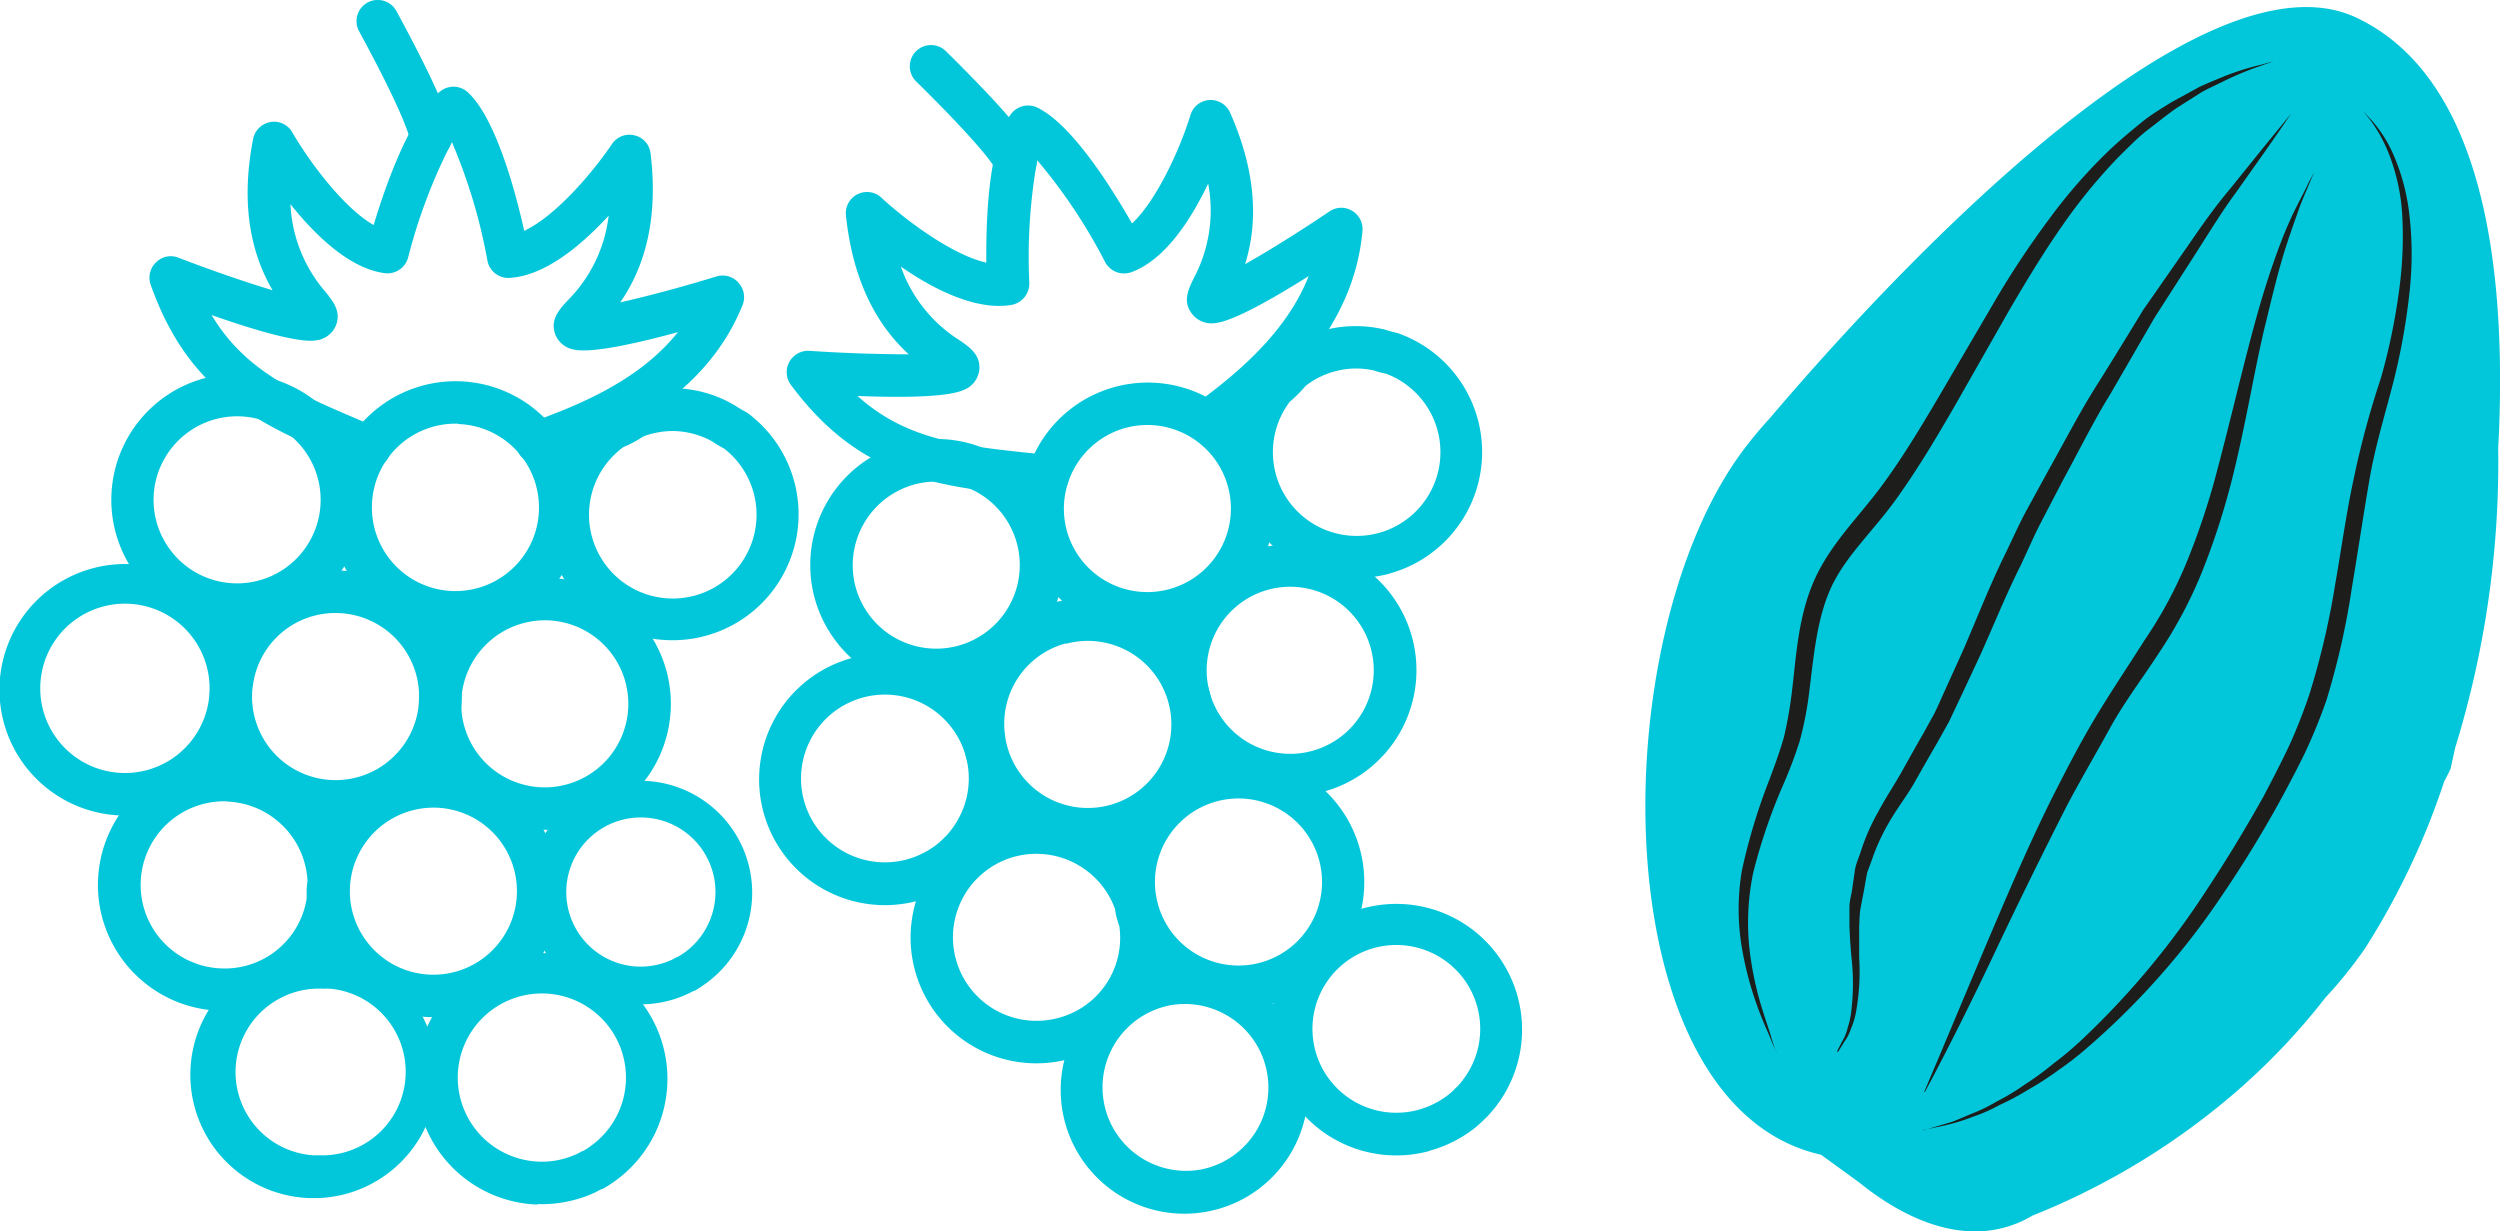 <svg id="Réteg_1" data-name="Réteg 1" xmlns="http://www.w3.org/2000/svg" xmlns:xlink="http://www.w3.org/1999/xlink" viewBox="0 0 220.85 108.78"><defs><style>.cls-1{fill:none;}.cls-2{clip-path:url(#clip-path);}.cls-3{fill:#02c7da;}.cls-4{fill:#1d1d1b;}</style><clipPath id="clip-path" transform="translate(-35.73 -68.45)"><rect class="cls-1" x="35.73" y="68.44" width="220.85" height="108.78"/></clipPath></defs><g class="cls-2"><path class="cls-3" d="M125.91,84.56a1.87,1.87,0,0,0,1.38-2.06c-.08-.52-.27-1.91-8-9.53a1.87,1.87,0,0,0-2.63,2.67c5.75,5.66,6.87,7.44,7,7.73a1.87,1.87,0,0,0,2,1.24l.23,0" transform="translate(-35.73 -68.45)"/><path class="cls-3" d="M128.77,112.32a1.87,1.87,0,0,0-.29-3.67l-1-.1c-6.74-.7-11.62-1.19-16-5.12,3.87.15,8,.13,9.45-.56a2.16,2.16,0,0,0,1.32-1.82c.08-1.28-.88-1.94-1.74-2.53A12.66,12.66,0,0,1,115.31,92c2.87,2,6.67,3.93,9.81,3.38a1.92,1.92,0,0,0,1.54-1.92,48.41,48.41,0,0,1,.7-10.85,47.71,47.71,0,0,1,6,9,1.9,1.9,0,0,0,2.3.89c3-1.08,5.3-4.69,6.8-7.83A12.7,12.7,0,0,1,141.2,93c-.45.94-1,2-.25,3.06A2.16,2.16,0,0,0,143,97c1.56-.11,5.1-2.12,8.34-4.16-1.92,4.86-6.09,8.47-10.16,11.43a1.88,1.88,0,0,0,2.21,3c5.51-4,11.93-9.76,12.7-18.42a1.87,1.87,0,0,0-.92-1.78,1.84,1.84,0,0,0-2,.06c-2.47,1.67-5.31,3.45-7.45,4.66.9-2.89,1.37-7.32-1.33-13.4a1.87,1.87,0,0,0-3.49.2c-.91,3-3,7.58-5.17,9.6-1.77-3.11-5.34-8.82-8.4-10.25a1.88,1.88,0,0,0-2.32.63c-2,2.75-2.18,9.49-2.15,13.08-2.93-.65-7-3.64-9.27-5.74a1.87,1.87,0,0,0-3.13,1.57c.69,6.62,3.32,10.23,5.55,12.27-2.46,0-5.81-.1-8.78-.31a1.9,1.9,0,0,0-1.78,1,1.88,1.88,0,0,0,.14,2c6.13,8.27,12.92,9,21.51,9.86l1,.1a1.7,1.7,0,0,0,.68-.06" transform="translate(-35.73 -68.45)"/><path class="cls-3" d="M138.47,157.41l.47-.12a7.38,7.38,0,0,1,3.38,14.36l-.47.11a7.38,7.38,0,0,1-3.38-14.35m4.82,17.86a10.93,10.93,0,1,0-.7.17l.7-.17" transform="translate(-35.73 -68.45)"/><path class="cls-3" d="M147.78,120.54a7.38,7.38,0,1,1-5.21,9,7.38,7.38,0,0,1,5.21-9m4.79,17.87A11.12,11.12,0,1,0,139,130.54a11.14,11.14,0,0,0,13.62,7.87" transform="translate(-35.73 -68.45)"/><path class="cls-3" d="M135.16,106.25a7.38,7.38,0,1,1-5.21,9,7.41,7.41,0,0,1,5.21-9M140,124.13a11.13,11.13,0,1,0-13.62-7.87A11.15,11.15,0,0,0,140,124.13" transform="translate(-35.73 -68.45)"/><path class="cls-3" d="M116.54,111.24a7.38,7.38,0,1,1-5.23,9.05,7.4,7.4,0,0,1,5.23-9.05m4.79,17.89a11.14,11.14,0,1,0-13.64-7.87,11.16,11.16,0,0,0,13.64,7.87" transform="translate(-35.73 -68.45)"/><path class="cls-3" d="M125.39,144.12a7.4,7.4,0,0,1,8.87,4.71,3.06,3.06,0,0,0,.16.82,5.44,5.44,0,0,0,.19.61,7.31,7.31,0,0,1-5.41,8.12,7.38,7.38,0,1,1-3.81-14.26M130.18,162a11.1,11.1,0,0,0,8.11-12.48,4,4,0,0,0-.15-.49,9.4,9.4,0,0,1-.27-1.12A11.11,11.11,0,1,0,130.18,162" transform="translate(-35.73 -68.45)"/><path class="cls-3" d="M129.91,125.32a7.38,7.38,0,1,1-5.22,9,4.74,4.74,0,0,1-.15-.75,7.35,7.35,0,0,1,5.37-8.29m4.79,17.88a11.13,11.13,0,1,0-13.87-9,10,10,0,0,0,.24,1.16,11.15,11.15,0,0,0,13.63,7.86" transform="translate(-35.73 -68.45)"/><path class="cls-3" d="M119.26,142.35a.67.67,0,0,0-.15.14,5.68,5.68,0,0,1-.51.47,7.58,7.58,0,0,1-2.75,1.41,7.41,7.41,0,1,1,3.87-2.56,6.75,6.75,0,0,1-.46.54M116.82,148a11.2,11.2,0,0,0,4.11-2.09c.39-.34.65-.58.9-.84l.06-.05a11.11,11.11,0,1,0-5.07,3" transform="translate(-35.73 -68.45)"/><path class="cls-3" d="M153.64,101.26a7.15,7.15,0,0,1,3.47-.08,7.74,7.74,0,0,0,1.08.29,7.4,7.4,0,1,1-8.53,2.48,12.69,12.69,0,0,0,1.42-1.42,7.23,7.23,0,0,1,2.56-1.27m4.79,17.87a11.13,11.13,0,0,0,.78-21.25c-.52-.13-.8-.2-1.09-.3a10.93,10.93,0,0,0-9.54,2.14,4,4,0,0,0-.29.29,7.5,7.5,0,0,1-1.15,1.17,1.59,1.59,0,0,0-.29.29,11,11,0,0,0-2,9.79,11.13,11.13,0,0,0,13.62,7.87" transform="translate(-35.73 -68.45)"/><path class="cls-3" d="M143.22,139.24a7.38,7.38,0,1,1-5.22,9,7.38,7.38,0,0,1,5.22-9M148,157.12a11.13,11.13,0,1,0-13.63-7.87A11.14,11.14,0,0,0,148,157.12" transform="translate(-35.73 -68.45)"/><path class="cls-3" d="M164.44,164.47a1.07,1.07,0,0,0-.16.14,4.48,4.48,0,0,1-.5.47,7.58,7.58,0,0,1-2.75,1.41,7.41,7.41,0,1,1,3.87-2.56,6.75,6.75,0,0,1-.46.54M162,170.11a11.2,11.2,0,0,0,4.11-2.09c.39-.34.65-.58.9-.84l.06-.05a11.11,11.11,0,1,0-5.07,3" transform="translate(-35.73 -68.45)"/><path class="cls-3" d="M73.71,82.46a1.89,1.89,0,0,0,1.92-1.58c.08-.51.31-1.9-4.88-11.45a1.87,1.87,0,0,0-3.3,1.78c3.86,7.1,4.39,9.13,4.46,9.44a1.85,1.85,0,0,0,1.56,1.78,1,1,0,0,0,.24,0" transform="translate(-35.73 -68.45)"/><path class="cls-3" d="M68.33,109.84a1.87,1.87,0,0,0,.8-3.59l-.92-.39c-6.24-2.64-10.76-4.54-13.79-9.58,3.66,1.29,7.65,2.48,9.21,2.24a2.16,2.16,0,0,0,1.79-1.36c.46-1.2-.28-2.11-.93-2.92a12.7,12.7,0,0,1-3.1-7.75c2.17,2.72,5.23,5.72,8.39,6.1a1.89,1.89,0,0,0,2-1.38A48.41,48.41,0,0,1,75.65,81a48.58,48.58,0,0,1,3.13,10.42A1.87,1.87,0,0,0,80.71,93c3.18-.16,6.44-2.94,8.79-5.5A12.71,12.71,0,0,1,85.87,95c-.7.76-1.51,1.63-1.13,2.86a2.15,2.15,0,0,0,1.68,1.47c1.54.35,5.5-.53,9.2-1.54-3.26,4.09-8.31,6.32-13.06,8a1.87,1.87,0,0,0-1.15,2.38,1.89,1.89,0,0,0,2.38,1.16c6.45-2.24,14.26-5.85,17.53-13.91a1.88,1.88,0,0,0-.36-2A1.84,1.84,0,0,0,99,92.88c-2.84.87-6.08,1.75-8.48,2.28C92.26,92.66,94,88.55,93.2,82a1.83,1.83,0,0,0-1.41-1.59,1.85,1.85,0,0,0-2,.77c-1.73,2.55-5,6.38-7.75,7.66-.78-3.49-2.52-10-5-12.25a1.86,1.86,0,0,0-2.39-.09C72,78.52,69.76,84.9,68.74,88.33c-2.61-1.48-5.65-5.53-7.19-8.19a1.85,1.85,0,0,0-1.93-.91,1.9,1.9,0,0,0-1.53,1.49c-1.27,6.54.19,10.75,1.72,13.37-2.35-.7-5.53-1.8-8.3-2.87a1.84,1.84,0,0,0-2,.41,1.87,1.87,0,0,0-.46,2c3.44,9.71,9.73,12.37,17.68,15.72l.92.38a1.71,1.71,0,0,0,.66.15" transform="translate(-35.73 -68.45)"/><path class="cls-3" d="M64.42,155.79l.48,0a7.38,7.38,0,0,1-1,14.72l-.49,0a7.37,7.37,0,0,1,1-14.71m-.61,18.49a10.9,10.9,0,1,0-.71,0l.71,0" transform="translate(-35.73 -68.45)"/><path class="cls-3" d="M84.11,123.25a7.38,7.38,0,1,1-7.63,7.12,7.4,7.4,0,0,1,7.63-7.12m-.65,18.5a11.13,11.13,0,1,0-10.72-11.51,11.16,11.16,0,0,0,10.72,11.51" transform="translate(-35.73 -68.45)"/><path class="cls-3" d="M76.21,105.91A7.38,7.38,0,1,1,68.59,113a7.38,7.38,0,0,1,7.62-7.12m-.64,18.5A11.13,11.13,0,1,0,64.85,112.9a11.15,11.15,0,0,0,10.72,11.51" transform="translate(-35.73 -68.45)"/><path class="cls-3" d="M56.94,105.23a7.38,7.38,0,1,1-7.64,7.13,7.39,7.39,0,0,1,7.64-7.13m-.64,18.5a11.13,11.13,0,1,0-10.73-11.5,11.14,11.14,0,0,0,10.73,11.5" transform="translate(-35.73 -68.45)"/><path class="cls-3" d="M55.8,139.26a7.4,7.4,0,0,1,7.1,7.1,3.46,3.46,0,0,0-.08.83c0,.22,0,.44,0,.64A7.32,7.32,0,0,1,55.28,154a7.38,7.38,0,1,1,.52-14.76m-.65,18.5a11.09,11.09,0,0,0,11.4-9.57,2.79,2.79,0,0,0,0-.5,9.33,9.33,0,0,1,.07-1.15,11.12,11.12,0,1,0-11.48,11.22" transform="translate(-35.73 -68.45)"/><path class="cls-3" d="M65.62,122.61A7.38,7.38,0,1,1,58,129.73a6.27,6.27,0,0,1,.08-.77,7.33,7.33,0,0,1,7.56-6.35M65,141.1a11.13,11.13,0,1,0-10.63-12.67,10.65,10.65,0,0,0-.1,1.16A11.13,11.13,0,0,0,65,141.1" transform="translate(-35.73 -68.45)"/><path class="cls-3" d="M50.45,135.77l-.19.1a5.71,5.71,0,0,1-.61.29,7.48,7.48,0,1,1,1.4-.77,5.33,5.33,0,0,1-.6.38m-4,4.68a11.14,11.14,0,0,0,4.54-.79c.46-.21.79-.36,1.09-.53l.08,0a10.36,10.36,0,0,0,1-.64,11.11,11.11,0,1,0-6.73,2" transform="translate(-35.73 -68.45)"/><path class="cls-3" d="M95.35,106.53a7.33,7.33,0,0,1,3.34.94,8.78,8.78,0,0,0,1,.6,7.4,7.4,0,1,1-8.88-.13,10.28,10.28,0,0,0,1.76-.94,7.45,7.45,0,0,1,2.83-.47M94.71,125a11.13,11.13,0,0,0,7-20.11,9.53,9.53,0,0,1-1-.59,10.89,10.89,0,0,0-9.75-.74,1.13,1.13,0,0,0-.36.19,7.51,7.51,0,0,1-1.45.77,2.71,2.71,0,0,0-.37.21,11,11,0,0,0-4.8,8.76A11.13,11.13,0,0,0,94.71,125" transform="translate(-35.73 -68.45)"/><path class="cls-3" d="M74.28,139.8a7.38,7.38,0,1,1-7.64,7.13,7.4,7.4,0,0,1,7.64-7.13m-.65,18.5A11.13,11.13,0,1,0,62.9,146.8a11.12,11.12,0,0,0,10.73,11.5" transform="translate(-35.73 -68.45)"/><path class="cls-3" d="M87.19,170.13l-.19.1a4.27,4.27,0,0,1-.61.29,7.24,7.24,0,0,1-3,.55,7.43,7.43,0,1,1,4.44-1.32,4.84,4.84,0,0,1-.6.38m-4,4.69a11.33,11.33,0,0,0,4.55-.8,9.35,9.35,0,0,0,1.09-.53l.08,0a10.3,10.3,0,0,0,1-.63,11.11,11.11,0,1,0-6.74,2" transform="translate(-35.73 -68.45)"/><path class="cls-3" d="M95.53,153l-.16.08a4,4,0,0,1-.55.27,6.64,6.64,0,0,1-2.72.49,6.59,6.59,0,1,1,4-1.17c-.2.13-.37.24-.54.33M92,157.17a9.89,9.89,0,0,0,4-.71,9.46,9.46,0,0,0,1-.47l.07,0a9.22,9.22,0,0,0,.9-.58,9.89,9.89,0,1,0-6,1.79" transform="translate(-35.73 -68.45)"/><path class="cls-3" d="M200,172.93c2.58,2.09,6.86,4.77,11.41,4.23h0a9.76,9.76,0,0,0,3.86-1.32,63.52,63.52,0,0,0,18.36-11.26v0a58.78,58.78,0,0,0,7.53-8,38.45,38.45,0,0,0,3.49-4.34,65.51,65.51,0,0,0,7-14.76c.2-.37.39-.74.56-1.11l.41-1.86A85.51,85.51,0,0,0,256.42,108v0l.06-1.12v0c.65-15.13-1.47-31.48-12.44-36.8-14.44-7.1-43.53,25.37-51.95,35.3l-.16.17c-.8.89-1.53,1.77-2.18,2.64-12.54,16.71-12.48,57.92,6.85,62.27" transform="translate(-35.73 -68.45)"/><path class="cls-3" d="M205.61,168.31c15-2.84,27.27-21.51,33.27-34.11,4.31-9.08,4-19.93,6.91-29.38,2.39-7.64,4.94-20.14-1.34-26.52Z" transform="translate(-35.73 -68.45)"/><path class="cls-4" d="M205.61,168.31l1.15-.34,1.39-.41c.54-.19,1.12-.47,1.8-.74a14.25,14.25,0,0,0,2.16-1.06,19.54,19.54,0,0,0,2.43-1.46,27.08,27.08,0,0,0,2.6-1.9,31,31,0,0,0,2.72-2.31A71.81,71.81,0,0,0,230.71,147c1.72-2.6,3.39-5.35,5-8.23.76-1.45,1.52-2.91,2.23-4.41a47.79,47.79,0,0,0,1.81-4.6,69,69,0,0,0,2.25-9.57c.57-3.23,1-6.45,1.68-9.55a78.74,78.74,0,0,1,2.38-8.79A54.45,54.45,0,0,0,247.68,94a34.42,34.42,0,0,0,.25-6.76,17.56,17.56,0,0,0-1.12-5.08,13,13,0,0,0-1.61-3c-.48-.62-.75-.94-.75-.94l.82.89a11.57,11.57,0,0,1,1.84,2.88,18.29,18.29,0,0,1,1.43,5.14,30.44,30.44,0,0,1,.07,6.92,57.06,57.06,0,0,1-1.43,8.07c-.72,2.84-1.61,5.66-2.14,8.74s-1,6.27-1.55,9.54a68,68,0,0,1-2.24,9.9,48.31,48.31,0,0,1-1.92,4.7c-.74,1.52-1.53,3-2.32,4.45-1.61,2.91-3.34,5.69-5.12,8.3a67.23,67.23,0,0,1-11.42,12.95,30.06,30.06,0,0,1-2.86,2.26,28.3,28.3,0,0,1-2.75,1.78,22.61,22.61,0,0,1-2.54,1.35,13.9,13.9,0,0,1-2.26,1,18.36,18.36,0,0,1-3.28.94l-1.17.25" transform="translate(-35.73 -68.45)"/><path class="cls-3" d="M192.67,161.45c-4.65-11-3.41-15.57.69-25.74,2-4.88,1.27-9.94,2.93-14.61,1.44-4,4.66-6.65,7-10.15,9.8-14.44,15-32.18,33.32-37.15Z" transform="translate(-35.73 -68.45)"/><path class="cls-4" d="M192.67,161.45l-.47-1.09c-.28-.72-.78-1.74-1.26-3.1a29.89,29.89,0,0,1-1.33-5.07,20.43,20.43,0,0,1,0-6.84,52.19,52.19,0,0,1,2.31-7.72c.52-1.36,1-2.67,1.41-4.09a37.16,37.16,0,0,0,.74-4.35c.35-3,.55-6.37,1.94-9.5s3.89-5.56,5.81-8.13,3.63-5.43,5.26-8.19l4.81-8.22a79.3,79.3,0,0,1,4.95-7.47,46.66,46.66,0,0,1,5.33-6.06c.91-.85,1.84-1.62,2.72-2.34s1.82-1.27,2.68-1.81l2.49-1.36c.8-.37,1.55-.66,2.21-.94a23.36,23.36,0,0,1,3.19-1l1.14-.32-1.11.4a27.71,27.71,0,0,0-3.09,1.26c-.64.32-1.37.65-2.13,1.05L228,78c-.82.57-1.64,1.24-2.52,1.91s-1.7,1.53-2.57,2.38a48.55,48.55,0,0,0-5,6.1c-1.61,2.3-3.15,4.84-4.7,7.49l-4.71,8.28c-1.64,2.84-3.3,5.65-5.28,8.41s-4.44,5-5.71,7.74-1.54,6-1.93,9.07a30.21,30.21,0,0,1-.88,4.59c-.46,1.43-1,2.83-1.57,4.1a49.81,49.81,0,0,0-2.52,7.47,21.75,21.75,0,0,0-.35,6.58,28.94,28.94,0,0,0,1,5c.41,1.38.81,2.44,1,3.17l.38,1.13" transform="translate(-35.73 -68.45)"/><path class="cls-3" d="M198,161.35c2.76-3.86,1.1-8.23,1.53-12.61.5-5.08,2-7.35,4.62-11.47,4.69-7.27,7-15.1,10.88-22.62A210.52,210.52,0,0,1,238.14,78.5Z" transform="translate(-35.73 -68.45)"/><path class="cls-4" d="M198,161.35l.48-.94a3.72,3.72,0,0,0,.47-1.16,7.06,7.06,0,0,0,.34-1.64,20,20,0,0,0,0-4.56c-.08-.88-.15-1.84-.18-2.85,0-.53,0-1,0-1.6s.16-1,.24-1.59.16-1.1.24-1.67.36-1.14.54-1.72a18.12,18.12,0,0,1,1.52-3.45c.58-1.12,1.33-2.23,1.95-3.32s1.3-2.34,2-3.54l1-1.81c.31-.62.58-1.26.87-1.89.57-1.27,1.16-2.55,1.74-3.85,1.14-2.64,2.2-5.35,3.48-8,.65-1.32,1.24-2.66,1.94-4l2.09-3.82c1.41-2.51,2.69-5,4.17-7.35s2.85-4.6,4.17-6.76L229.12,90c1.24-1.81,2.41-3.44,3.57-4.81l2.9-3.6c1.63-2,2.55-3.11,2.55-3.11s-.83,1.21-2.29,3.31l-2.67,3.77c-1.05,1.42-2.11,3.13-3.3,5l-3.81,5.94-3.94,6.81c-1.44,2.32-2.69,4.87-4.07,7.39l-2,3.84c-.66,1.26-1.23,2.61-1.85,3.91-1.3,2.59-2.39,5.32-3.57,7.93-.62,1.33-1.23,2.64-1.84,3.93l-.91,1.92-1,1.79c-.69,1.19-1.36,2.36-2,3.5s-1.46,2.18-2.09,3.26a18.24,18.24,0,0,0-1.55,3.18q-.28.8-.57,1.56c-.11.57-.2,1.12-.3,1.66s-.21,1.06-.3,1.57-.07,1-.11,1.47c0,1,0,1.92,0,2.82a20.14,20.14,0,0,1-.25,4.64,7,7,0,0,1-.48,1.66,4,4,0,0,1-.57,1.12c-.36.59-.56.9-.56.9" transform="translate(-35.73 -68.45)"/><path class="cls-3" d="M205.72,164.89c6.3-12.82,11.33-27,19.74-38.83,8.87-12.44,7.61-28.84,14.71-42.42Z" transform="translate(-35.73 -68.45)"/><path class="cls-4" d="M205.72,164.89l1.49-3.52,3.89-9.26c1.64-3.84,3.51-8.32,5.82-13,1.18-2.33,2.41-4.74,3.82-7.11s3-4.71,4.44-7a37.48,37.48,0,0,0,3.83-7.16,64.16,64.16,0,0,0,2.5-7.51c1.33-5,2.41-9.73,3.53-13.76.55-2,1.14-3.84,1.71-5.44s1.15-3,1.68-4.07,1-1.93,1.26-2.52l.48-.88-.4.92c-.24.61-.65,1.46-1.05,2.61s-.9,2.51-1.38,4.13-.92,3.46-1.41,5.48c-1,4-1.73,8.83-3,13.9a65.06,65.06,0,0,1-2.46,7.73,38.78,38.78,0,0,1-3.86,7.46c-1.54,2.39-3.18,4.51-4.5,6.91s-2.67,4.68-3.88,7c-2.34,4.61-4.49,9-6.25,12.73-3.56,7.54-6.22,12.41-6.22,12.41" transform="translate(-35.73 -68.45)"/></g></svg>